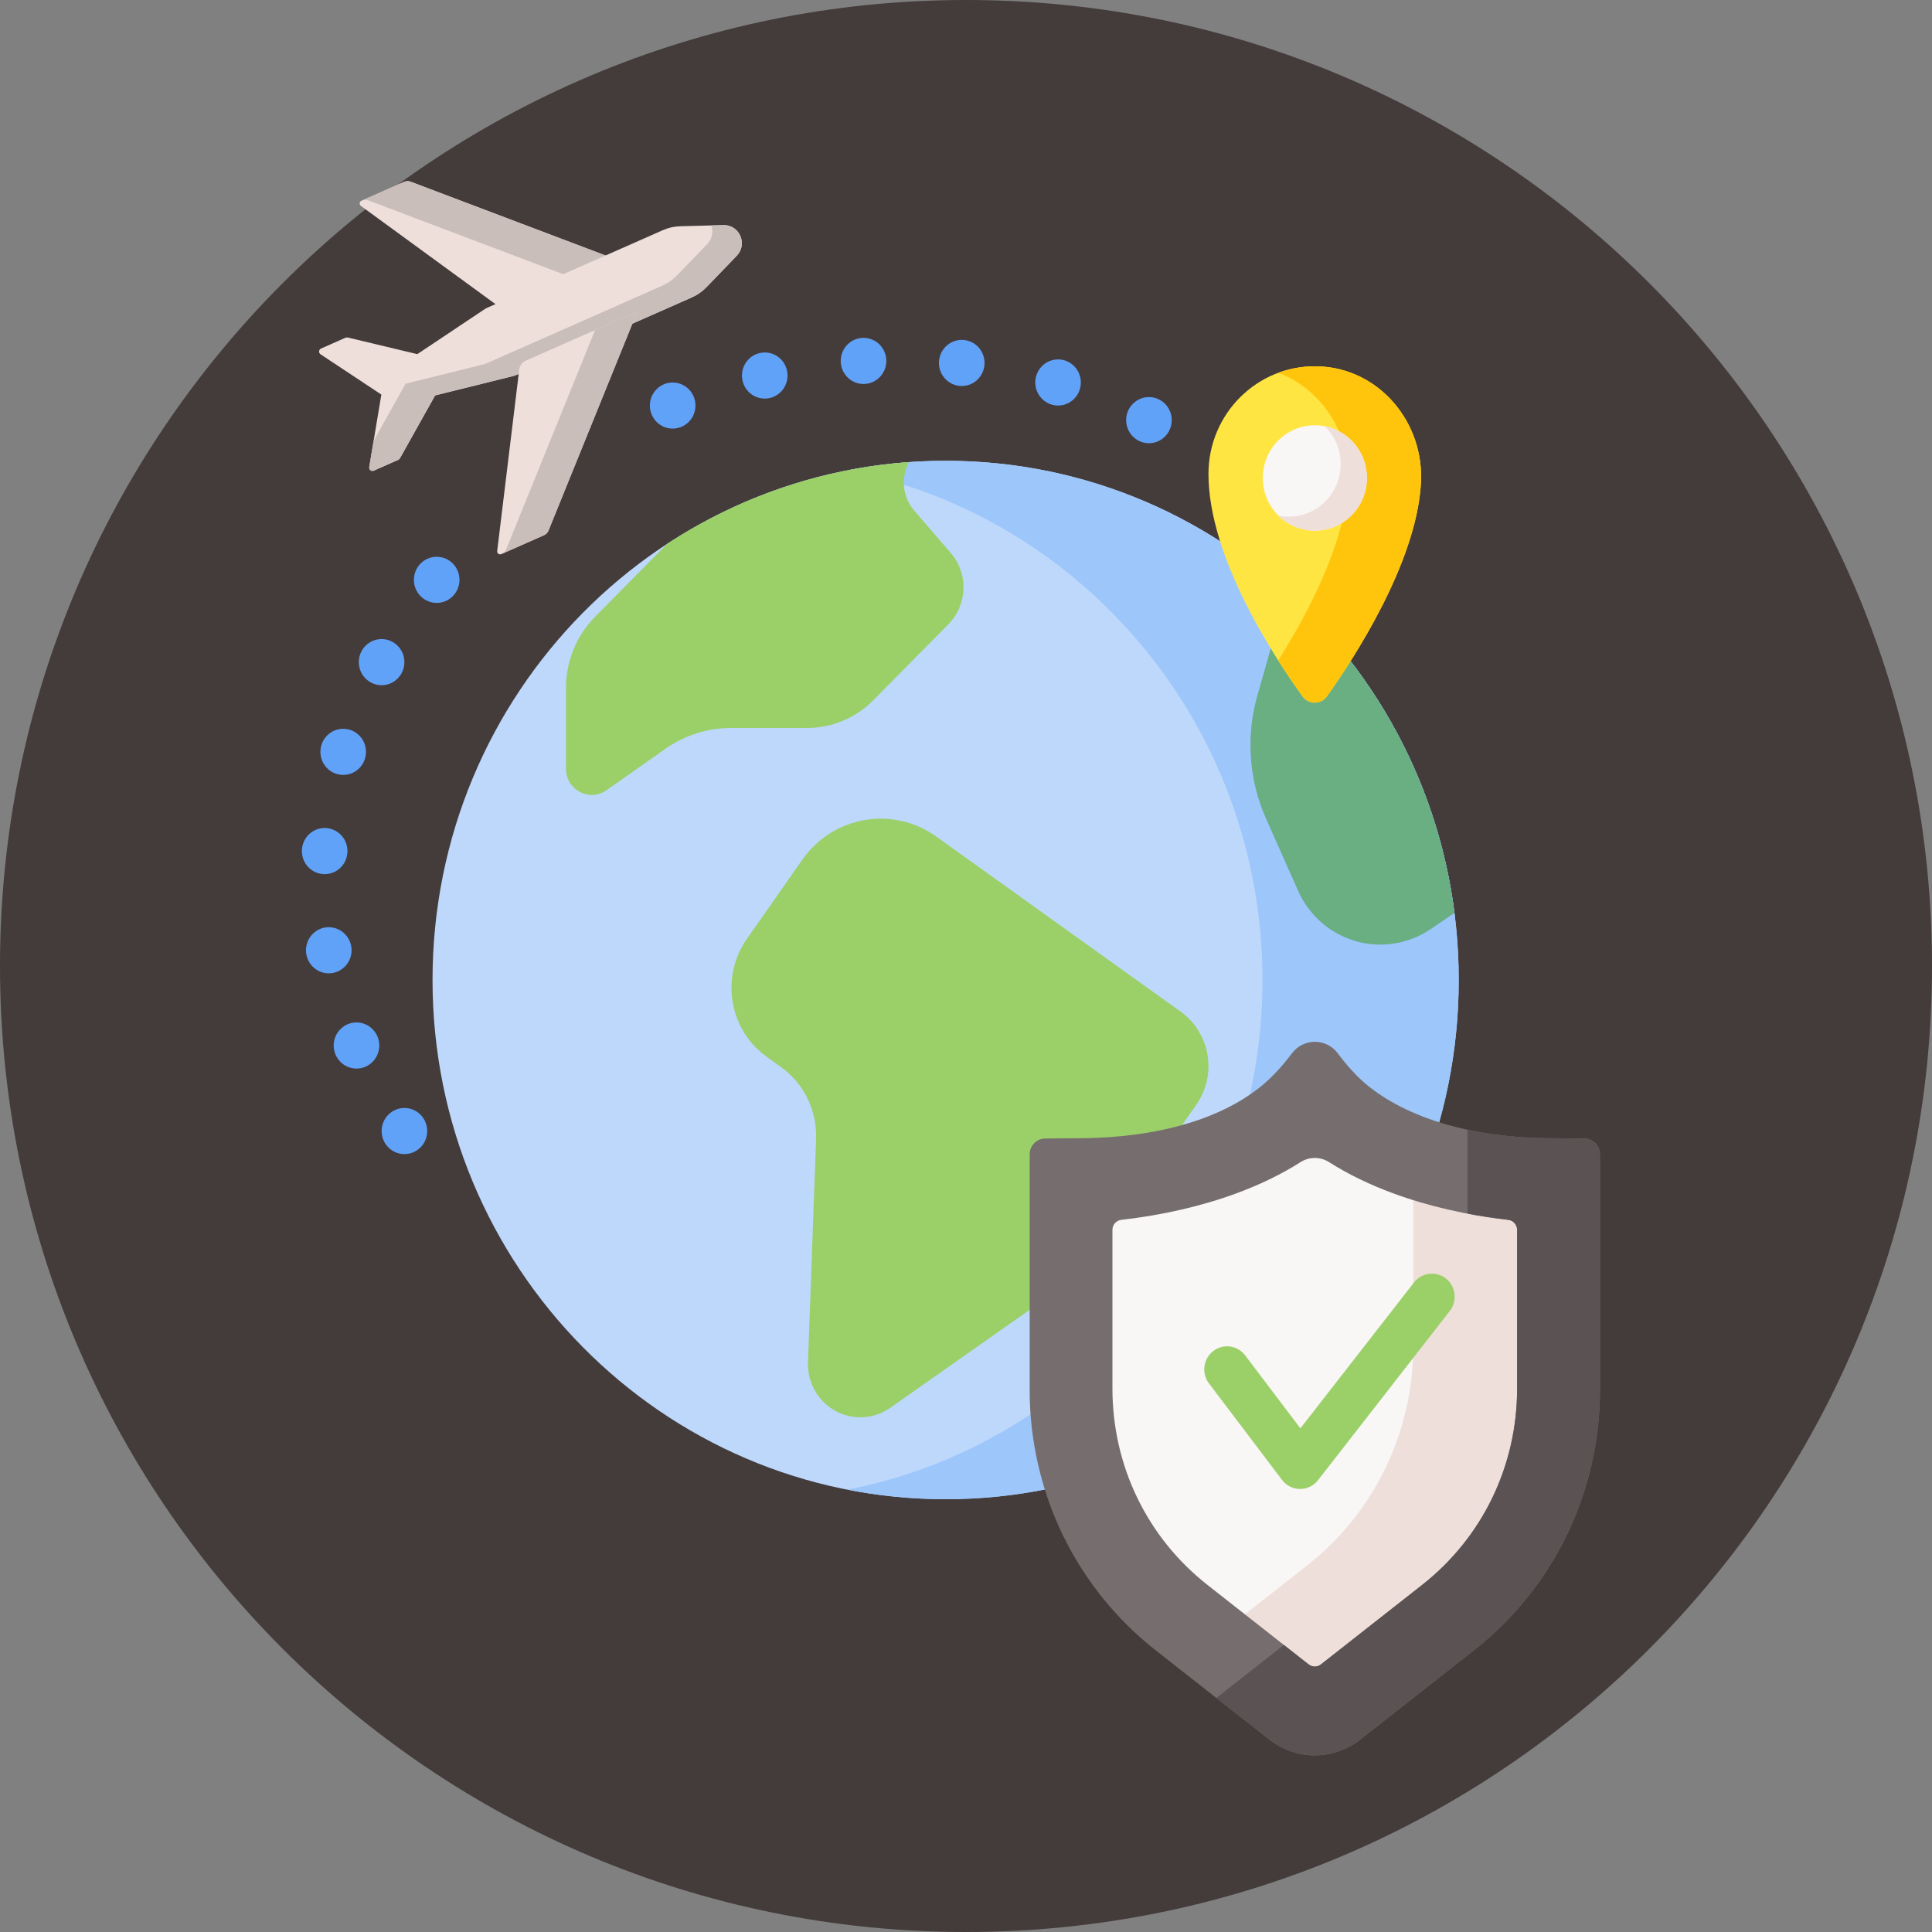 <svg xmlns="http://www.w3.org/2000/svg" width="64" height="64" viewBox="0 0 64 64" fill="none"><rect x="0" y="0" width="64" height="64" fill="#808080" stroke="none"/><path d="M32 64C49.673 64 64 49.673 64 32C64 14.327 49.673 0 32 0C14.327 0 0 14.327 0 32C0 49.673 14.327 64 32 64Z" fill="#443B3B"></path><path d="M13.397 38.231C13.814 38.231 14.152 37.889 14.152 37.467C14.152 37.045 13.814 36.703 13.397 36.703C12.98 36.703 12.642 37.045 12.642 37.467C12.642 37.889 12.98 38.231 13.397 38.231Z" fill="#61A2F9"></path><path d="M11.809 35.398C12.226 35.398 12.564 35.056 12.564 34.634C12.564 34.212 12.226 33.87 11.809 33.87C11.392 33.87 11.054 34.212 11.054 34.634C11.054 35.056 11.392 35.398 11.809 35.398Z" fill="#61A2F9"></path><path d="M10.89 32.243C11.307 32.243 11.646 31.901 11.646 31.479C11.646 31.058 11.307 30.715 10.89 30.715C10.474 30.715 10.136 31.058 10.136 31.479C10.136 31.901 10.474 32.243 10.89 32.243Z" fill="#61A2F9"></path><path d="M10.755 28.957C11.172 28.957 11.51 28.615 11.51 28.193C11.51 27.771 11.172 27.429 10.755 27.429C10.338 27.429 10 27.771 10 28.193C10 28.615 10.338 28.957 10.755 28.957Z" fill="#61A2F9"></path><path d="M11.369 25.67C11.786 25.67 12.124 25.328 12.124 24.906C12.124 24.484 11.786 24.142 11.369 24.142C10.952 24.142 10.614 24.484 10.614 24.906C10.614 25.328 10.952 25.67 11.369 25.67Z" fill="#61A2F9"></path><path d="M12.641 22.698C13.058 22.698 13.396 22.356 13.396 21.934C13.396 21.512 13.058 21.17 12.641 21.17C12.224 21.17 11.886 21.512 11.886 21.934C11.886 22.356 12.224 22.698 12.641 22.698Z" fill="#61A2F9"></path><path d="M14.466 19.972C14.883 19.972 15.221 19.63 15.221 19.208C15.221 18.786 14.883 18.444 14.466 18.444C14.049 18.444 13.711 18.786 13.711 19.208C13.711 19.63 14.049 19.972 14.466 19.972Z" fill="#61A2F9"></path><path d="M22.283 14.198C22.7 14.198 23.038 13.857 23.038 13.435C23.038 13.013 22.7 12.671 22.283 12.671C21.866 12.671 21.528 13.013 21.528 13.435C21.528 13.857 21.866 14.198 22.283 14.198Z" fill="#61A2F9"></path><path d="M25.334 13.204C25.75 13.204 26.088 12.862 26.088 12.44C26.088 12.018 25.75 11.676 25.334 11.676C24.916 11.676 24.578 12.018 24.578 12.44C24.578 12.862 24.916 13.204 25.334 13.204Z" fill="#61A2F9"></path><path d="M28.605 12.72C29.022 12.72 29.36 12.378 29.36 11.956C29.36 11.534 29.022 11.192 28.605 11.192C28.188 11.192 27.85 11.534 27.85 11.956C27.85 12.378 28.188 12.72 28.605 12.72Z" fill="#61A2F9"></path><path d="M31.859 12.787C32.276 12.787 32.614 12.445 32.614 12.023C32.614 11.601 32.276 11.259 31.859 11.259C31.442 11.259 31.104 11.601 31.104 12.023C31.104 12.445 31.442 12.787 31.859 12.787Z" fill="#61A2F9"></path><path d="M35.05 13.434C35.467 13.434 35.804 13.092 35.804 12.67C35.804 12.248 35.467 11.906 35.05 11.906C34.633 11.906 34.295 12.248 34.295 12.67C34.295 13.092 34.633 13.434 35.05 13.434Z" fill="#61A2F9"></path><path d="M38.06 14.682C38.477 14.682 38.815 14.34 38.815 13.918C38.815 13.496 38.477 13.154 38.06 13.154C37.643 13.154 37.305 13.496 37.305 13.918C37.305 14.34 37.643 14.682 38.06 14.682Z" fill="#61A2F9"></path><path d="M31.325 49.663C40.712 49.663 48.322 41.962 48.322 32.463C48.322 22.964 40.712 15.264 31.325 15.264C21.938 15.264 14.328 22.964 14.328 32.463C14.328 41.962 21.938 49.663 31.325 49.663Z" fill="#BED8FB"></path><path d="M31.325 15.264C30.213 15.264 29.127 15.373 28.074 15.579C35.907 17.114 41.821 24.089 41.821 32.463C41.821 40.837 35.907 47.812 28.074 49.347C29.127 49.553 30.213 49.663 31.325 49.663C40.712 49.663 48.322 41.962 48.322 32.463C48.322 22.964 40.712 15.264 31.325 15.264V15.264Z" fill="#9DC6FB"></path><path d="M26.575 28.482L24.74 31.104C23.857 32.367 24.152 34.117 25.401 35.011L25.867 35.345C26.63 35.891 27.069 36.79 27.034 37.735L26.765 45.129C26.744 45.72 27.018 46.282 27.493 46.624C28.09 47.054 28.889 47.059 29.491 46.636L34.517 43.103C35.245 42.591 35.879 41.955 36.392 41.223L39.63 36.594C40.327 35.597 40.094 34.216 39.109 33.51L31.016 27.713C29.58 26.684 27.591 27.029 26.575 28.482V28.482Z" fill="#9BD069"></path><path d="M30.287 16.916C29.893 16.459 29.838 15.816 30.109 15.308C27.168 15.518 24.433 16.486 22.095 18.019L19.713 20.43C19.096 21.054 18.749 21.901 18.749 22.784V25.469C18.749 26.166 19.523 26.576 20.089 26.178L22.046 24.803C22.682 24.356 23.439 24.116 24.214 24.116H26.732C27.557 24.116 28.349 23.785 28.932 23.194L31.417 20.68C32.053 20.037 32.087 19.005 31.497 18.32L30.287 16.916Z" fill="#9BD069"></path><path d="M42.626 19.617L41.653 23.044C41.27 24.392 41.371 25.833 41.939 27.113L43.002 29.506C43.484 30.591 44.55 31.29 45.726 31.29C46.319 31.29 46.9 31.11 47.392 30.775L48.181 30.239C47.644 26.032 45.605 22.302 42.626 19.617V19.617Z" fill="#80B4FB"></path><path d="M42.626 19.617L41.653 23.044C41.27 24.392 41.371 25.833 41.939 27.113L43.002 29.506C43.484 30.591 44.55 31.29 45.726 31.29C46.319 31.29 46.9 31.11 47.392 30.775L48.181 30.239C47.644 26.032 45.605 22.302 42.626 19.617V19.617Z" fill="#69AF81"></path><path d="M47.069 16.039C46.902 18.673 44.843 21.824 43.957 23.067C43.758 23.345 43.35 23.346 43.15 23.07C42.223 21.789 40.032 18.47 40.032 15.699C40.032 13.7 41.657 12.085 43.643 12.134C45.674 12.184 47.2 13.988 47.069 16.039V16.039Z" fill="#FFE541"></path><path d="M43.643 12.134C43.187 12.123 42.749 12.2 42.346 12.35C43.791 12.892 44.764 14.385 44.659 16.039C44.532 18.043 43.31 20.345 42.342 21.879C42.651 22.364 42.934 22.772 43.15 23.069C43.35 23.346 43.758 23.345 43.957 23.067C44.843 21.824 46.902 18.673 47.069 16.039C47.2 13.988 45.674 12.184 43.643 12.134V12.134Z" fill="#FFC50D"></path><path d="M43.556 17.578C44.508 17.578 45.28 16.797 45.28 15.833C45.28 14.869 44.508 14.088 43.556 14.088C42.603 14.088 41.831 14.869 41.831 15.833C41.831 16.797 42.603 17.578 43.556 17.578Z" fill="#F9F6F6"></path><path d="M43.889 14.121C44.212 14.438 44.412 14.881 44.412 15.372C44.412 16.336 43.64 17.117 42.688 17.117C42.574 17.117 42.462 17.106 42.355 17.084C42.665 17.39 43.089 17.578 43.556 17.578C44.508 17.578 45.28 16.797 45.28 15.833C45.28 14.985 44.682 14.278 43.889 14.121Z" fill="#EEDFDA"></path><path d="M11.973 6.65L13.392 6.023C13.458 5.994 13.532 5.992 13.599 6.018L20.867 8.769L16.978 10.487L11.955 6.821C11.894 6.776 11.904 6.681 11.973 6.65V6.65Z" fill="#EEDFDA"></path><path d="M13.599 6.018C13.532 5.992 13.458 5.994 13.392 6.023L11.991 6.643C12.056 6.614 12.131 6.612 12.198 6.637L19.466 9.388L20.867 8.769L13.599 6.018Z" fill="#C9BEB9"></path><path d="M23.966 7.457L22.531 7.495C22.334 7.5 22.14 7.544 21.959 7.624L16.139 10.196C16.111 10.208 16.085 10.223 16.059 10.239L13.824 11.731L11.535 11.184C11.501 11.176 11.465 11.179 11.433 11.193L10.635 11.546C10.557 11.581 10.548 11.69 10.619 11.737L12.633 13.071L12.231 15.473C12.217 15.558 12.302 15.625 12.381 15.591L13.179 15.238C13.211 15.224 13.238 15.2 13.255 15.169L14.414 13.098L17.015 12.453C17.044 12.445 17.072 12.435 17.1 12.423L22.92 9.851C23.101 9.771 23.264 9.656 23.402 9.514L24.405 8.474C24.777 8.089 24.498 7.443 23.966 7.457V7.457Z" fill="#EEDFDA"></path><path d="M23.966 7.457L23.562 7.468C23.633 7.668 23.602 7.906 23.428 8.086L22.424 9.126C22.287 9.269 22.123 9.383 21.942 9.463L16.122 12.035C16.095 12.047 16.066 12.057 16.037 12.065L13.437 12.71L12.377 14.602L12.232 15.473C12.217 15.558 12.302 15.625 12.381 15.591L13.179 15.238C13.211 15.224 13.238 15.2 13.255 15.169L14.415 13.098L17.015 12.453C17.044 12.445 17.073 12.435 17.1 12.423L22.92 9.851C23.101 9.771 23.264 9.656 23.402 9.514L24.405 8.474C24.777 8.089 24.498 7.443 23.966 7.457V7.457Z" fill="#C9BEB9"></path><path d="M16.606 18.355L18.024 17.728C18.09 17.699 18.142 17.645 18.169 17.578L21.114 10.314L17.416 11.948C17.298 12.001 17.216 12.112 17.2 12.242L16.47 18.253C16.46 18.328 16.536 18.386 16.606 18.355V18.355Z" fill="#EEDFDA"></path><path d="M19.713 10.933L16.768 18.198C16.741 18.265 16.689 18.319 16.623 18.348L18.024 17.728C18.09 17.699 18.142 17.645 18.169 17.578L21.114 10.314L19.713 10.933Z" fill="#C9BEB9"></path><path d="M43.554 36.579C42.483 38.2 39.417 39.377 35.787 39.403V46.061C35.787 48.898 37.083 51.576 39.298 53.316L43.08 56.286C43.359 56.505 43.749 56.505 44.028 56.286L47.811 53.316C50.026 51.576 51.322 48.898 51.322 46.061V39.403C47.691 39.377 44.626 38.2 43.554 36.579V36.579Z" fill="#F9F6F6"></path><path d="M46.817 38.708V44.599C46.817 47.437 45.521 50.114 43.306 51.854L40.371 54.159L43.081 56.286C43.359 56.505 43.749 56.505 44.028 56.286L47.811 53.316C50.026 51.576 51.322 48.898 51.322 46.061V39.403C49.655 39.391 48.107 39.136 46.817 38.708Z" fill="#EEDFDA"></path><path d="M43.554 58.149C43.024 58.149 42.494 57.975 42.052 57.628L38.269 54.657C36.981 53.646 35.922 52.328 35.205 50.847C34.488 49.365 34.109 47.71 34.109 46.061V38.24C34.109 37.951 34.339 37.716 34.625 37.714L35.775 37.705C39.049 37.681 41.092 36.716 42.16 35.635C42.409 35.383 42.618 35.133 42.792 34.899C43.175 34.382 43.941 34.382 44.322 34.9C44.496 35.137 44.704 35.387 44.949 35.635C45.973 36.671 48.06 37.681 51.334 37.705L52.484 37.714C52.77 37.716 53 37.951 53 38.24V46.061C53 47.71 52.621 49.365 51.904 50.847C51.187 52.328 50.127 53.646 48.839 54.657L45.057 57.628C44.615 57.975 44.084 58.149 43.554 58.149V58.149ZM37.144 40.409C36.977 40.428 36.851 40.572 36.851 40.742V45.995C36.851 48.56 38 50.932 40.002 52.505L43.351 55.136C43.471 55.229 43.638 55.229 43.757 55.136L47.107 52.505C49.109 50.933 50.257 48.56 50.257 45.995V40.742C50.257 40.572 50.131 40.428 49.964 40.409C48.595 40.253 47.299 39.955 46.14 39.527C45.352 39.236 44.646 38.891 44.031 38.499C43.739 38.313 43.37 38.313 43.078 38.499C42.463 38.891 41.756 39.236 40.969 39.527C39.81 39.955 38.513 40.253 37.144 40.409V40.409Z" fill="#766E6E"></path><path d="M52.484 37.714L51.334 37.705C50.312 37.698 49.406 37.594 48.612 37.424V40.204C49.053 40.288 49.505 40.357 49.965 40.409C50.131 40.428 50.257 40.572 50.257 40.742V45.995C50.257 48.56 49.109 50.933 47.107 52.505L43.757 55.136C43.638 55.229 43.471 55.229 43.351 55.136L42.53 54.491L40.335 56.215C40.321 56.226 40.307 56.236 40.292 56.246L42.051 57.628C42.494 57.975 43.024 58.149 43.554 58.149C44.084 58.149 44.615 57.975 45.057 57.628L48.839 54.657C50.127 53.646 51.187 52.328 51.904 50.847C52.621 49.365 53 47.71 53 46.061V38.24C53 37.951 52.77 37.716 52.484 37.714V37.714Z" fill="#5B5353"></path><path d="M43.068 49.325C43.066 49.325 43.065 49.325 43.063 49.325C42.83 49.323 42.61 49.212 42.469 49.025L40.048 45.827C39.795 45.492 39.858 45.012 40.189 44.756C40.52 44.499 40.994 44.563 41.247 44.898L43.077 47.315L46.84 42.483C47.098 42.151 47.573 42.094 47.901 42.355C48.228 42.617 48.284 43.097 48.026 43.428L43.661 49.033C43.518 49.217 43.3 49.325 43.068 49.325V49.325Z" fill="#9BD069"></path></svg>
